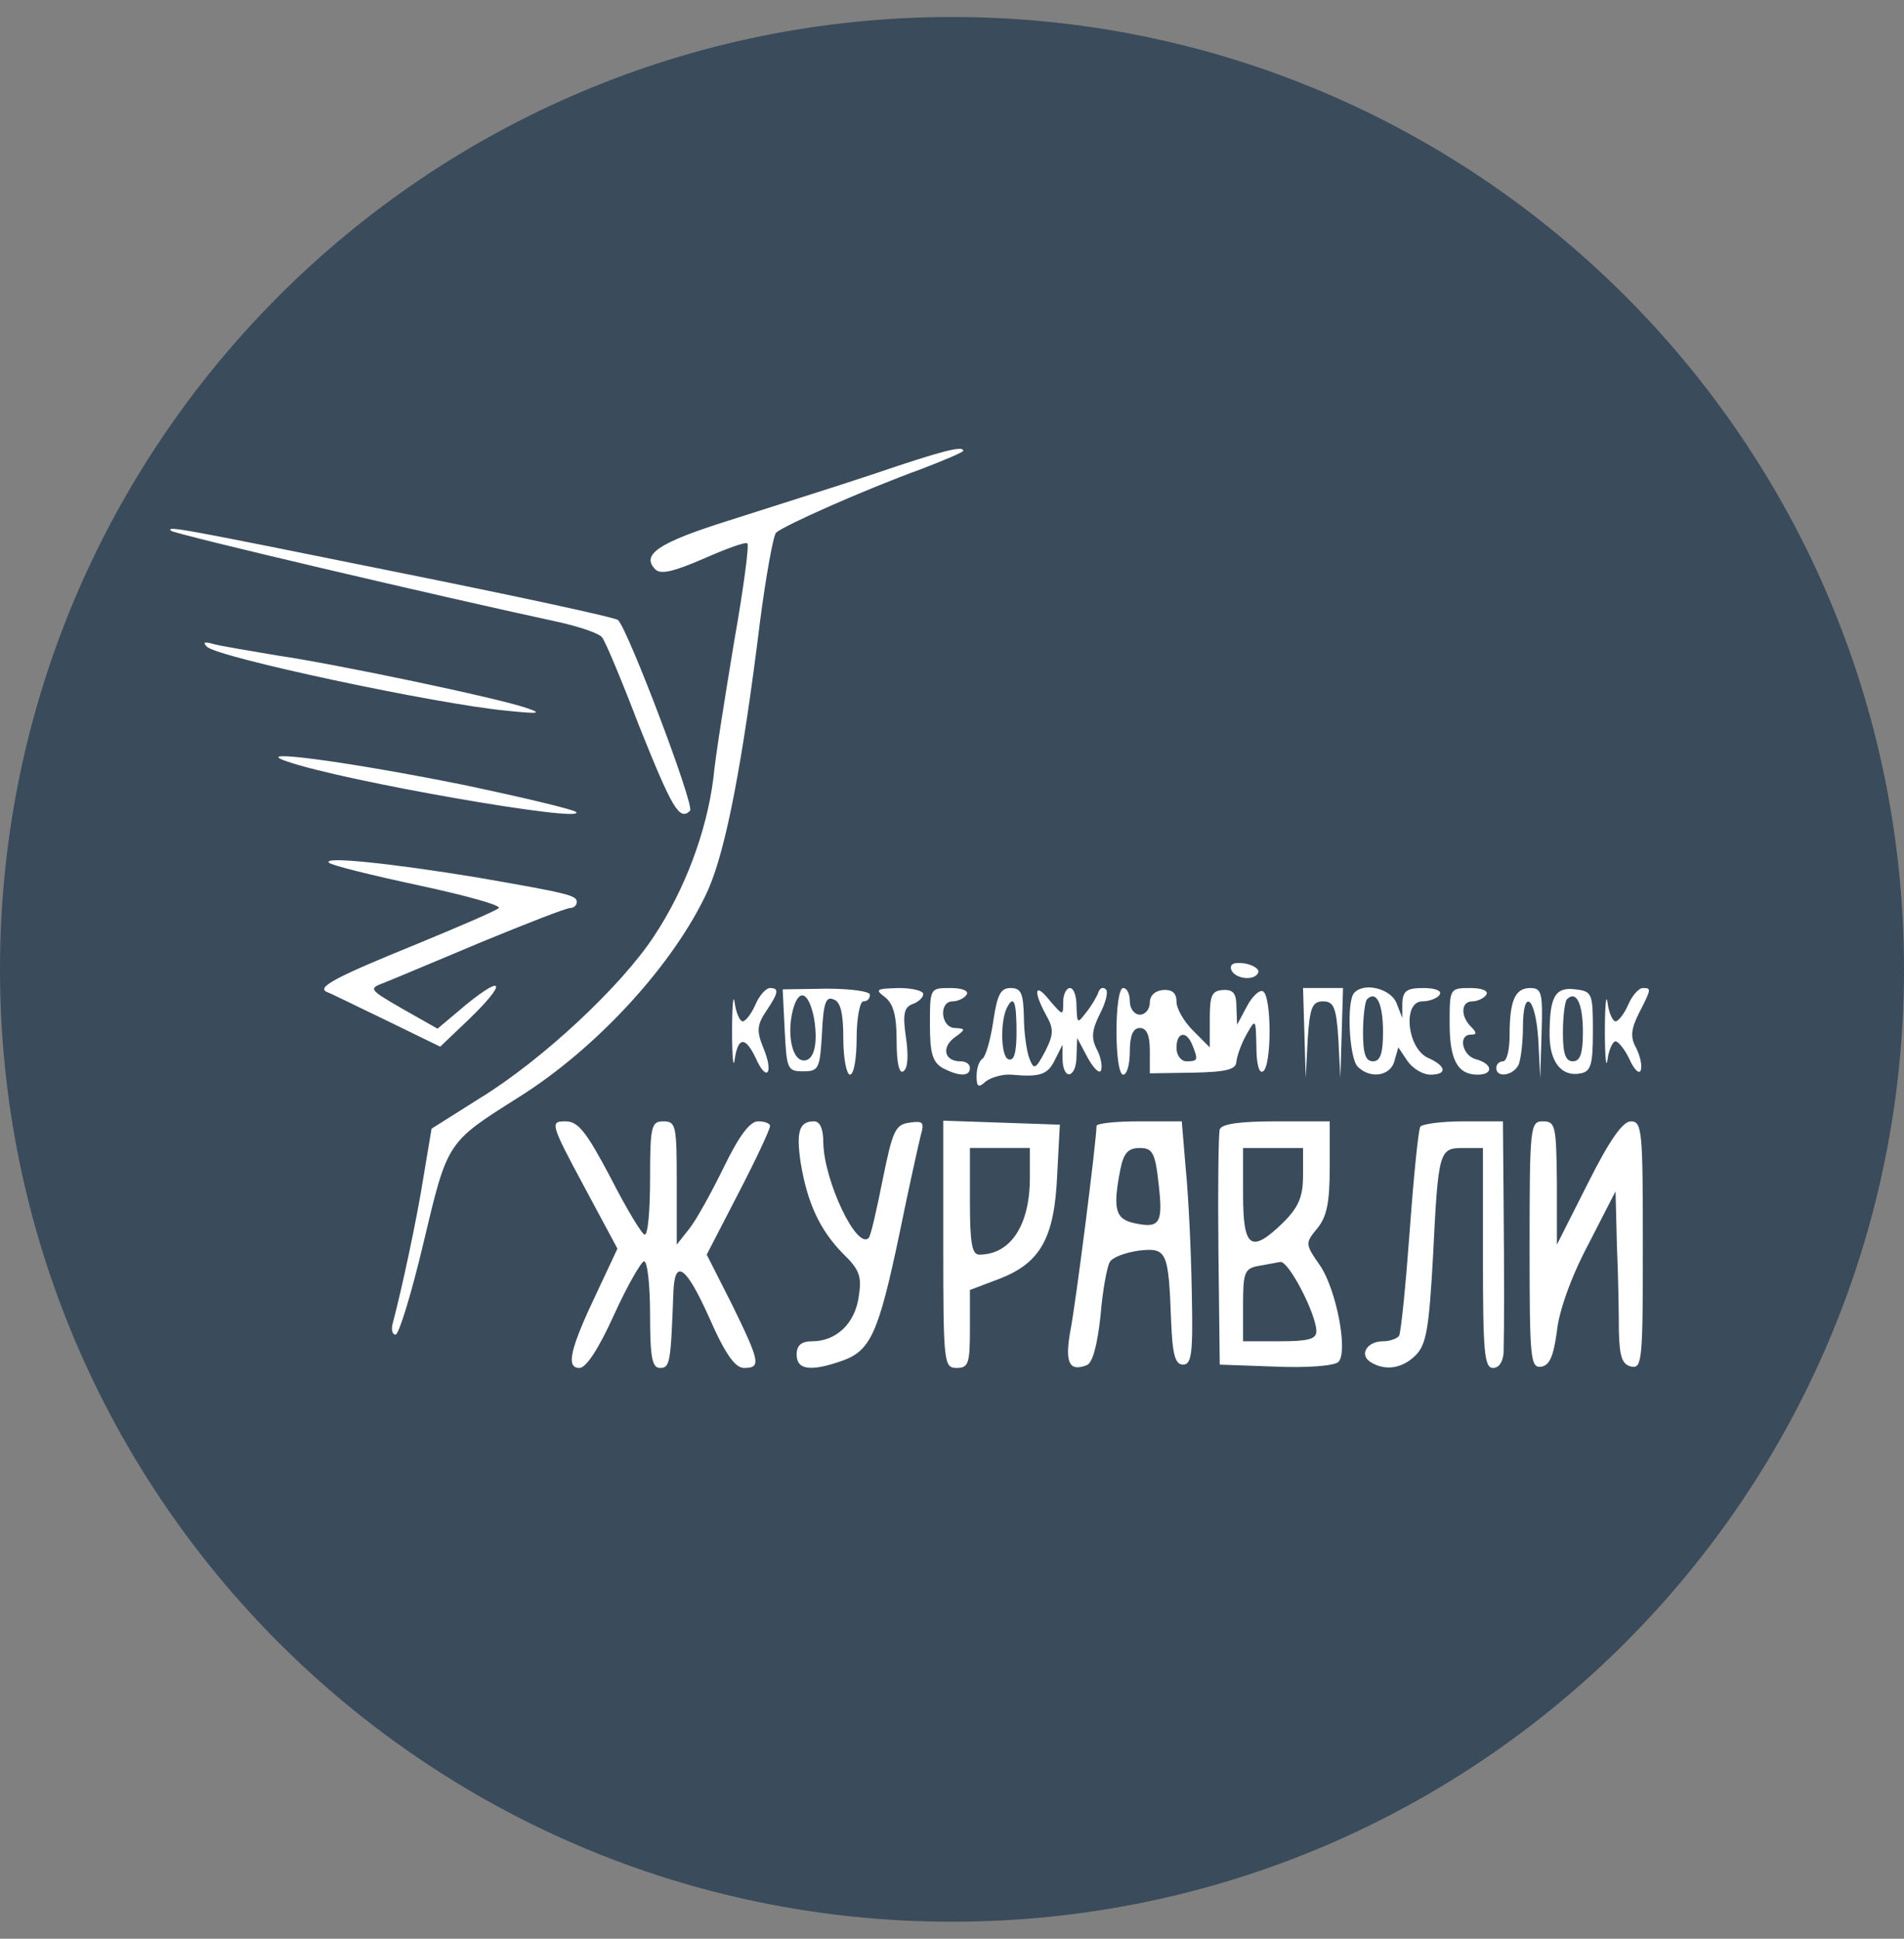 <svg width="56" height="57" viewBox="0 0 56 57" fill="none" xmlns="http://www.w3.org/2000/svg">
<rect x="0" y="0" width="56" height="57" fill="#808080" stroke="none"/>
<g clip-path="url(#clip0_1482_2719)">
<path d="M56 28.5C56 13.036 43.464 0.5 28 0.5C12.536 0.5 0 13.036 0 28.5C0 43.964 12.536 56.5 28 56.5C43.464 56.5 56 43.964 56 28.5Z" fill="#3A4B5B"/>
<path d="M28.331 13.254C28.331 13.293 27.782 13.528 27.116 13.783C25.391 14.41 23.02 15.468 22.824 15.664C22.746 15.742 22.53 16.918 22.354 18.27C21.844 22.405 21.354 24.973 20.825 26.168C19.845 28.324 17.552 30.832 15.22 32.282C13.143 33.595 13.163 33.556 12.457 36.535C12.105 38.024 11.732 39.239 11.634 39.239C11.536 39.239 11.497 39.082 11.556 38.886C11.811 37.926 12.261 35.849 12.457 34.594L12.693 33.184L14.123 32.282C15.946 31.165 18.278 28.99 19.238 27.52C20.139 26.168 20.786 24.443 20.982 22.876C21.041 22.229 21.335 20.426 21.59 18.878C21.864 17.33 22.04 16.017 21.981 15.978C21.942 15.919 21.354 16.134 20.688 16.428C19.826 16.801 19.434 16.899 19.277 16.742C18.846 16.311 19.355 15.958 21.413 15.311C22.569 14.939 24.509 14.332 25.685 13.94C27.762 13.234 28.331 13.097 28.331 13.254ZM11.674 16.82C15.181 17.526 18.101 18.153 18.18 18.231C18.493 18.564 20.433 23.679 20.296 23.836C19.983 24.149 19.767 23.758 18.807 21.367C18.297 20.034 17.807 18.858 17.709 18.741C17.631 18.623 17.043 18.427 16.436 18.29C12.967 17.545 5.128 15.703 5.03 15.605C4.873 15.448 5.363 15.546 11.674 16.82ZM8.146 19.27C9.89 19.525 14.652 20.524 15.495 20.818C15.965 20.975 15.848 20.994 14.907 20.896C12.83 20.701 6.402 19.329 6.088 19.015C5.951 18.878 6.01 18.858 6.284 18.937C6.5 18.995 7.343 19.133 8.146 19.27ZM13.614 23.072C15.377 23.444 16.867 23.797 16.945 23.875C17.259 24.208 10.125 22.974 8.44 22.386C7.284 21.994 10.302 22.405 13.614 23.072ZM14.025 25.796C16.73 26.266 16.965 26.325 16.965 26.521C16.965 26.619 16.867 26.697 16.769 26.697C16.651 26.697 15.495 27.148 14.162 27.697C12.849 28.245 11.556 28.794 11.301 28.892C10.831 29.068 10.851 29.088 11.83 29.656L12.869 30.244L13.731 29.519C14.848 28.617 14.887 28.912 13.79 29.97L12.947 30.773L11.38 30.009C10.517 29.597 9.733 29.205 9.616 29.166C9.302 29.029 9.851 28.735 12.261 27.755C13.496 27.246 14.593 26.775 14.672 26.697C14.75 26.619 13.692 26.325 12.32 26.031C10.948 25.737 9.753 25.443 9.675 25.364C9.479 25.169 11.517 25.384 14.025 25.796ZM37.012 28.578C36.934 28.853 36.307 28.794 36.209 28.5C36.169 28.343 36.287 28.284 36.6 28.324C36.836 28.363 37.032 28.48 37.012 28.578ZM21.844 30.029C21.923 30.029 22.099 29.813 22.217 29.539C22.334 29.264 22.53 29.049 22.648 29.049C22.922 29.049 22.902 29.186 22.53 29.735C22.256 30.146 22.256 30.322 22.452 30.812C22.765 31.557 22.55 31.831 22.236 31.126C21.923 30.46 21.707 30.479 21.609 31.145C21.57 31.459 21.531 31.067 21.531 30.322C21.531 29.558 21.57 29.186 21.609 29.48C21.648 29.793 21.766 30.029 21.844 30.029ZM25.587 29.245C25.587 29.362 25.509 29.441 25.391 29.441C25.293 29.441 25.195 29.93 25.195 30.518C25.195 31.106 25.117 31.596 24.999 31.596C24.901 31.596 24.803 31.126 24.803 30.538C24.803 29.793 24.725 29.441 24.509 29.382C24.294 29.284 24.215 29.499 24.176 30.381C24.117 31.42 24.078 31.498 23.628 31.498C23.157 31.498 23.138 31.439 23.079 30.283L23.02 29.088L24.313 29.068C25.019 29.068 25.587 29.147 25.587 29.245ZM27.155 29.225C27.155 29.323 27.018 29.46 26.841 29.519C26.587 29.617 26.547 29.813 26.645 30.499C26.724 31.028 26.704 31.42 26.567 31.498C26.449 31.577 26.371 31.263 26.371 30.597C26.371 29.852 26.273 29.519 26.038 29.323C25.724 29.088 25.764 29.068 26.43 29.049C26.822 29.049 27.155 29.127 27.155 29.225ZM28.429 29.245C28.37 29.343 28.174 29.441 28.017 29.441C27.606 29.441 27.664 30.224 28.096 30.224C28.409 30.244 28.409 30.264 28.056 30.518C27.684 30.812 27.782 31.204 28.252 31.204C28.409 31.204 28.527 31.283 28.527 31.4C28.527 31.655 28.213 31.655 27.723 31.4C27.429 31.224 27.351 30.969 27.351 30.127C27.351 29.049 27.351 29.049 27.958 29.049C28.291 29.049 28.507 29.127 28.429 29.245ZM30.114 29.872C30.114 30.342 30.192 30.891 30.271 31.106C30.408 31.459 30.447 31.459 30.741 30.91C30.996 30.401 30.996 30.244 30.761 29.832C30.369 29.107 30.447 28.872 30.878 29.421C31.27 29.872 31.27 29.872 31.27 29.46C31.27 29.225 31.368 29.049 31.466 29.049C31.584 29.049 31.662 29.284 31.662 29.578C31.682 30.107 31.682 30.107 31.956 29.754C32.113 29.558 32.27 29.284 32.309 29.166C32.348 29.049 32.446 29.009 32.524 29.088C32.603 29.147 32.524 29.48 32.348 29.813C32.113 30.283 32.093 30.518 32.25 30.832C32.368 31.047 32.426 31.322 32.387 31.459C32.348 31.596 32.172 31.42 31.995 31.106L31.682 30.518L31.662 31.047C31.662 31.694 31.27 31.792 31.251 31.145V30.714L31.035 31.145C30.82 31.596 30.604 31.675 29.742 31.596C29.487 31.577 29.154 31.675 28.997 31.792C28.781 31.988 28.723 31.968 28.723 31.635C28.723 31.4 28.801 31.185 28.899 31.126C28.997 31.047 29.134 30.558 29.213 30.029C29.33 29.245 29.428 29.049 29.722 29.049C30.036 29.049 30.094 29.205 30.114 29.872ZM33.23 29.441C33.23 29.656 33.367 29.832 33.524 29.832C33.681 29.832 33.818 29.676 33.818 29.48C33.818 29.264 33.975 29.127 34.21 29.107C34.465 29.088 34.602 29.186 34.602 29.441C34.602 29.656 34.817 30.029 35.092 30.303L35.581 30.793V29.97C35.581 29.264 35.64 29.127 35.973 29.107C36.267 29.088 36.365 29.205 36.365 29.597L36.385 30.127L36.679 29.578C36.836 29.284 37.051 29.088 37.149 29.147C37.404 29.303 37.404 31.341 37.149 31.498C37.032 31.577 36.953 31.283 36.953 30.773C36.934 29.95 36.934 29.93 36.659 30.42C36.502 30.695 36.385 31.047 36.365 31.204C36.365 31.439 36.091 31.518 35.092 31.537L33.818 31.557V30.891C33.818 30.42 33.72 30.224 33.524 30.224C33.328 30.224 33.23 30.44 33.23 30.91C33.23 31.283 33.151 31.596 33.034 31.596C32.916 31.596 32.838 31.047 32.838 30.322C32.838 29.597 32.916 29.049 33.034 29.049C33.151 29.049 33.23 29.225 33.23 29.441ZM39.462 30.362L39.422 31.694L39.364 30.558C39.305 29.617 39.227 29.441 38.913 29.441C38.599 29.441 38.521 29.617 38.462 30.558L38.403 31.694L38.364 30.362L38.325 29.049H38.913H39.501L39.462 30.362ZM41.069 29.48L41.245 29.93V29.48C41.264 29.127 41.382 29.049 41.872 29.049C42.205 29.049 42.421 29.127 42.342 29.245C42.284 29.343 42.048 29.441 41.833 29.441C41.245 29.441 41.382 30.832 42.009 31.106C42.538 31.341 42.578 31.596 42.068 31.596C41.852 31.596 41.559 31.42 41.402 31.204L41.127 30.793L41.01 31.204C40.892 31.635 40.304 31.733 39.932 31.361C39.677 31.106 39.599 29.401 39.834 29.186C40.128 28.872 40.892 29.068 41.069 29.48ZM43.714 29.245C43.655 29.343 43.459 29.441 43.303 29.441C42.969 29.441 42.95 29.872 43.263 30.185C43.44 30.362 43.44 30.42 43.263 30.42C42.871 30.42 43.009 31.047 43.42 31.145C43.91 31.283 43.93 31.596 43.459 31.596C42.871 31.596 42.636 31.165 42.636 30.087C42.636 29.068 42.636 29.049 43.244 29.049C43.577 29.049 43.792 29.127 43.714 29.245ZM45.341 30.362L45.301 31.694L45.243 30.558C45.164 29.303 44.792 29.009 44.792 30.205C44.792 30.636 44.733 31.106 44.674 31.283C44.537 31.616 44.008 31.714 44.008 31.4C44.008 31.283 44.106 31.204 44.204 31.204C44.322 31.204 44.4 30.852 44.4 30.44C44.4 29.421 44.557 29.049 45.008 29.049C45.341 29.049 45.38 29.186 45.341 30.362ZM46.85 30.322C46.85 31.302 46.791 31.498 46.497 31.557C45.928 31.675 45.576 31.224 45.576 30.42C45.576 29.303 45.733 29.009 46.34 29.088C46.83 29.147 46.85 29.205 46.85 30.322ZM47.516 30.029C47.594 30.029 47.771 29.813 47.888 29.539C48.006 29.264 48.202 29.049 48.319 29.049C48.574 29.049 48.574 29.068 48.202 29.793C47.967 30.264 47.947 30.499 48.123 30.812C48.241 31.047 48.3 31.322 48.261 31.459C48.221 31.596 48.065 31.459 47.927 31.145C47.79 30.852 47.594 30.616 47.516 30.616C47.438 30.616 47.32 30.852 47.281 31.145C47.242 31.459 47.202 31.067 47.202 30.322C47.202 29.558 47.242 29.186 47.281 29.48C47.32 29.793 47.438 30.029 47.516 30.029ZM17.964 34.634C18.434 35.555 18.885 36.299 18.963 36.299C19.061 36.299 19.12 35.555 19.12 34.634C19.12 33.105 19.16 32.968 19.512 32.968C19.884 32.968 19.904 33.105 19.904 34.771V36.593L20.276 36.123C20.492 35.849 20.943 35.026 21.296 34.301C21.746 33.38 22.06 32.968 22.295 32.968C22.491 32.968 22.648 33.027 22.648 33.105C22.648 33.203 22.236 34.085 21.727 35.065L20.786 36.887L21.531 38.357C22.354 40.042 22.393 40.219 21.883 40.219C21.629 40.219 21.335 39.827 20.864 38.749C20.178 37.221 19.845 36.985 19.806 37.985C19.728 40.062 19.708 40.219 19.414 40.219C19.179 40.219 19.12 39.905 19.12 38.651C19.12 37.789 19.042 37.083 18.944 37.083C18.866 37.083 18.454 37.789 18.062 38.651C17.611 39.65 17.239 40.219 17.043 40.219C16.631 40.219 16.769 39.65 17.572 37.965L18.16 36.711L17.161 34.849C16.181 33.027 16.181 32.968 16.631 32.968C17.004 32.968 17.239 33.262 17.964 34.634ZM24.215 33.595C24.235 34.712 25.195 36.75 25.548 36.397C25.607 36.358 25.783 35.574 25.959 34.693C26.253 33.242 26.332 33.066 26.743 33.007C27.155 32.948 27.194 32.988 27.076 33.399C27.018 33.634 26.724 34.947 26.449 36.299C25.842 39.18 25.607 39.709 24.784 40.003C23.843 40.336 23.431 40.278 23.431 39.827C23.431 39.553 23.569 39.435 23.882 39.435C24.588 39.435 25.137 38.925 25.254 38.142C25.352 37.534 25.293 37.338 24.784 36.848C24.117 36.162 23.745 35.378 23.549 34.183C23.412 33.262 23.51 32.968 23.941 32.968C24.117 32.968 24.215 33.184 24.215 33.595ZM31.094 34.536C31.015 36.397 30.604 37.123 29.409 37.593L28.527 37.926V39.062C28.527 40.082 28.488 40.219 28.135 40.219C27.762 40.219 27.743 40.082 27.743 36.593V32.948L29.467 33.007L31.172 33.066L31.094 34.536ZM34.876 34.379C34.954 35.163 35.033 36.77 35.052 37.965C35.092 39.768 35.052 40.121 34.798 40.121C34.562 40.121 34.484 39.827 34.445 38.847C34.367 36.789 34.327 36.672 33.485 36.77C33.093 36.828 32.72 36.966 32.642 37.103C32.564 37.221 32.426 37.946 32.368 38.69C32.27 39.572 32.133 40.082 31.956 40.14C31.447 40.336 31.309 40.062 31.486 39.102C31.643 38.298 32.25 33.536 32.25 33.105C32.25 33.027 32.818 32.968 33.504 32.968H34.758L34.876 34.379ZM39.109 34.32C39.109 35.339 39.031 35.77 38.737 36.123C38.384 36.554 38.384 36.574 38.834 37.221C39.305 37.926 39.658 39.748 39.364 40.042C39.246 40.16 38.423 40.219 37.522 40.18L35.875 40.121L35.836 36.789C35.817 34.947 35.836 33.34 35.875 33.203C35.934 33.046 36.444 32.968 37.541 32.968H39.109V34.32ZM44.224 35.359C44.243 37.691 44.243 38.847 44.224 39.768C44.204 40.042 44.087 40.219 43.91 40.219C43.655 40.219 43.616 39.729 43.616 36.985V33.752H43.048C42.323 33.752 42.303 33.811 42.146 36.966C42.029 39.062 41.95 39.533 41.637 39.846C41.245 40.238 40.735 40.317 40.304 40.042C39.971 39.827 40.206 39.435 40.677 39.435C40.873 39.435 41.088 39.356 41.147 39.278C41.206 39.18 41.343 37.808 41.461 36.201C41.578 34.594 41.715 33.223 41.774 33.125C41.833 33.046 42.401 32.968 43.048 32.968H44.204L44.224 35.359ZM45.791 34.771V36.593L46.712 34.771C47.34 33.517 47.731 32.968 47.967 32.968C48.3 32.968 48.319 33.262 48.319 36.613C48.319 39.964 48.3 40.238 47.986 40.18C47.712 40.121 47.633 39.905 47.614 39.141C47.614 38.592 47.594 37.456 47.555 36.593L47.516 35.026L46.712 36.593C46.203 37.554 45.85 38.553 45.791 39.141C45.693 39.866 45.576 40.14 45.341 40.18C45.008 40.238 44.988 39.964 44.988 36.613C44.988 33.105 45.008 32.968 45.38 32.968C45.752 32.968 45.772 33.105 45.791 34.771Z" fill="white"/>
<path d="M23.314 29.716C23.157 30.363 23.275 31.068 23.569 31.166C23.922 31.264 24.078 30.735 23.941 29.931C23.784 29.148 23.49 29.03 23.314 29.716Z" fill="#3A4B5B"/>
<path d="M29.644 29.576C29.409 29.948 29.428 31.085 29.663 31.144C29.82 31.202 29.898 30.967 29.898 30.34C29.898 29.478 29.82 29.262 29.644 29.576Z" fill="#3A4B5B"/>
<path d="M34.602 30.811C34.602 31.027 34.739 31.203 34.896 31.203C35.229 31.203 35.248 31.164 35.072 30.733C34.896 30.282 34.602 30.341 34.602 30.811Z" fill="#3A4B5B"/>
<path d="M40.206 29.381C40.148 29.439 40.089 29.89 40.089 30.36C40.089 30.988 40.167 31.203 40.383 31.203C40.598 31.203 40.677 30.968 40.677 30.341C40.677 29.498 40.481 29.106 40.206 29.381Z" fill="#3A4B5B"/>
<path d="M46.085 29.381C46.026 29.439 45.968 29.89 45.968 30.36C45.968 30.988 46.046 31.203 46.262 31.203C46.477 31.203 46.556 30.968 46.556 30.341C46.556 29.498 46.36 29.106 46.085 29.381Z" fill="#3A4B5B"/>
<path d="M28.527 35.319C28.527 36.534 28.585 36.887 28.801 36.887C29.722 36.887 30.29 36.025 30.29 34.633V33.751H29.409H28.527V35.319Z" fill="#3A4B5B"/>
<path d="M32.956 34.36C32.72 35.555 32.799 35.849 33.387 35.967C34.131 36.124 34.21 35.947 34.073 34.772C33.975 33.89 33.896 33.752 33.524 33.752C33.191 33.752 33.053 33.89 32.956 34.36Z" fill="#3A4B5B"/>
<path d="M36.561 35.124C36.561 36.711 36.797 36.868 37.757 35.927C38.207 35.476 38.325 35.163 38.325 34.555V33.752H37.443H36.561V35.124Z" fill="#3A4B5B"/>
<path d="M37.012 37.219C36.6 37.298 36.561 37.415 36.561 38.375V39.434H37.639C38.462 39.434 38.717 39.375 38.717 39.14C38.717 38.65 37.913 37.082 37.659 37.102C37.541 37.121 37.247 37.18 37.012 37.219Z" fill="#3A4B5B"/>
</g>
<defs>
<clipPath id="clip0_1482_2719">
<rect width="56" height="56" fill="white" transform="translate(0 0.5)"/>
</clipPath>
</defs>
</svg>
